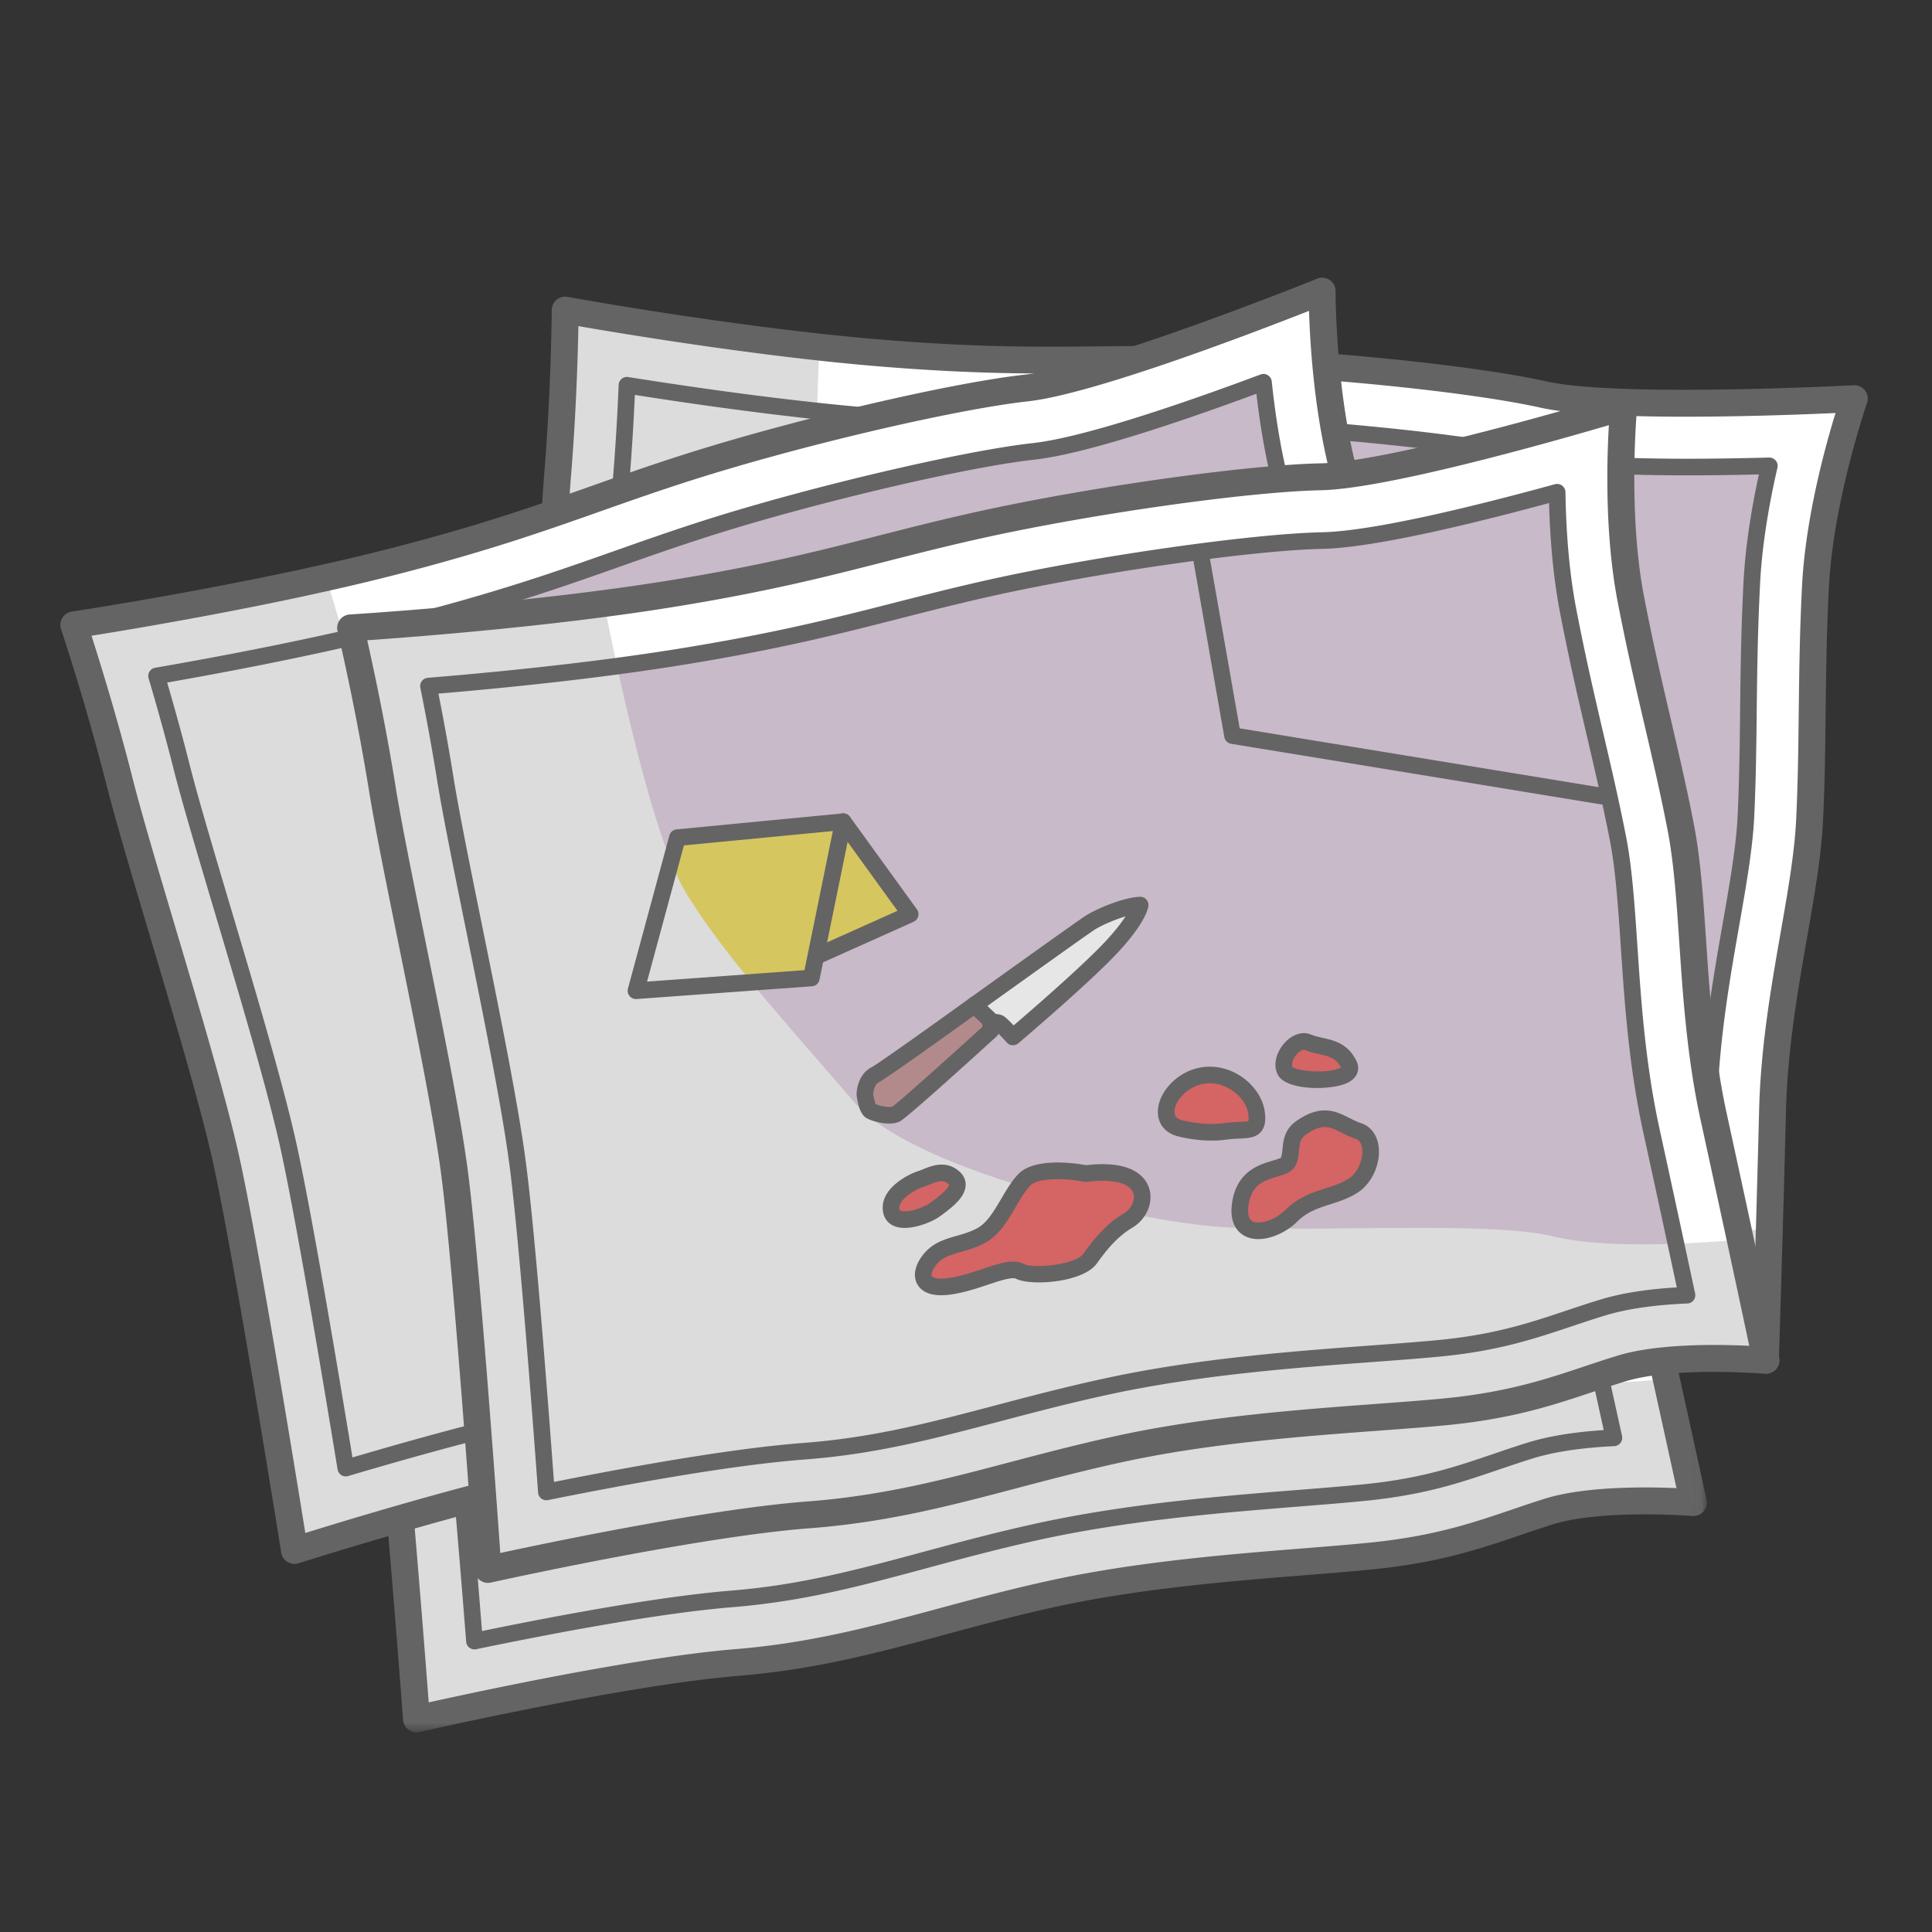 <svg xmlns="http://www.w3.org/2000/svg" xmlns:xlink="http://www.w3.org/1999/xlink" width="160" height="160" viewBox="0 0 160 160">
    <rect x="0" y="0" width="160" height="160" fill="#333333" stroke="none"/>
    <defs>
        <path id="a" d="M119.98 99.308H.185V.254H119.98v99.054z"/>
    </defs>
    <g fill="none" fill-rule="evenodd">
        <path fill="#FFF" d="M152.085 32.685s-16.778.779-20.175.217c-3.397-.56-17.818-2.738-17.818-2.738l-22.997-.475-15.95-.377-18.326-1.777-10.129-1.94-1.006 18.517-1.23 26.077-3.793 25.448-1.181 8.141 7.559.223 16.405 1.849 8.778.793 13.197.518 12.427.329 11.92 1.293 9.102 1.689 8.266.667 8.706-1.127 8.076 1.437 2.44 1.143.348-22.487 1.674-12.37 1.437-8.078.194-14.094.285-7.817 1.37-8.91 1.514-5.067-1.093-1.084z"/>
        <path fill="#C8BAC8" d="M146.155 38.754l-11.743-.162-9.827-1.322-17.515-1.759-11.446-.632-9.437.042-10.976-.336-10.636-.977-12.476-1.61-.49 4.956-.672 12.345-.419 11.319-.89 11.022-1.117 8.247-2.99 18.847 1.026.251 12.13.8 13.502 1.862 16.78-.416 9.823.596 11.92 1.656 7.992 1.416 5.81.7 6.83-.5 6.875.055 2.607.458.936-10.467.222-7.56.774-8.33 1.71-9.19.42-11.319.251-10.635.571-6.024z"/>
        <path fill="#DCDCDC" d="M67.843 29.152s-.944 18.26.875 24.146c1.82 5.886 6.146 13.745 9.442 20.265 3.296 6.519 19.986 14.964 26.786 17.176 6.799 2.212 21.927 4.835 26.741 7.377 4.816 2.54 15.07 3.968 15.07 3.968l-.402 10.507s-8.019-2.783-8.914-2.458c-.895.324-13.317 1.083-13.317 1.083l-22.692-3.934-20.05-.295-12.75-1.225-12.171-.266-16.981-1.718 1.001-5.193 4.41-31.28.971-26.14.828-15.57 5.512.808 15.64 2.749z"/>
        <path fill="#646464" d="M135.102 109.198c3.413 0 7.81 1.164 10.039 1.828.103-3.357.362-11.862.54-19.056.13-5.288 1.007-10.3 1.781-14.723.595-3.401 1.158-6.613 1.291-9.431.146-3.105.178-5.886.211-8.83.037-3.228.075-6.567.274-10.48.286-5.607 1.925-11.549 2.773-14.301-4.852.22-19.125.741-24.45-.447-5.906-1.319-18.805-2.614-28.165-2.829-3.036-.07-5.697-.044-8.271-.019-5.013.048-10.197.099-18.244-.561-9.9-.81-21.213-2.688-24.98-3.341-.044 2.26-.181 7.138-.605 12.319-.243 2.963-.435 7.71-.639 12.736-.28 6.9-.596 14.72-1.117 19.48-.767 7.016-4.058 26.355-4.942 31.502 4.24.119 17.733.587 25.735 1.918 6.154 1.025 11.453.934 17.064.835 2.904-.049 5.906-.102 9.213-.01 7.442.207 15.125 1.498 21.298 2.535 2.01.337 3.908.657 5.578.901 5.2.761 8.638.479 11.963.206.942-.077 1.917-.157 2.917-.212.24-.014.485-.02.736-.02m11.105 4.443c-.12 0-.239-.019-.355-.058-.07-.024-7.112-2.38-11.362-2.142-.97.054-1.93.133-2.86.21-3.449.282-7.015.573-12.466-.223a285.502 285.502 0 0 1-5.625-.909c-6.105-1.026-13.703-2.302-20.991-2.504-3.256-.092-6.233-.04-9.112.01-5.717.1-11.114.192-17.468-.865-9.225-1.535-26.535-1.917-26.71-1.921a1.111 1.111 0 0 1-1.072-1.304c.042-.245 4.265-24.619 5.14-32.634.513-4.683.828-12.464 1.106-19.329.205-5.05.398-9.818.645-12.827.572-6.985.617-13.403.617-13.467.002-.33.15-.641.403-.851.253-.21.588-.297.91-.238.14.025 14.144 2.566 26.055 3.54 7.946.652 12.85.606 18.041.554 2.592-.025 5.273-.05 8.344.02 9.48.217 22.577 1.537 28.6 2.88 6.025 1.346 25.266.33 25.46.32.375-.014.726.146.95.443.222.295.282.684.16 1.034-.027.08-2.792 8.101-3.155 15.24-.197 3.868-.235 7.185-.271 10.392-.034 2.964-.066 5.764-.214 8.909-.14 2.959-.714 6.238-1.321 9.71-.761 4.346-1.624 9.271-1.75 14.393-.226 9.154-.582 20.426-.585 20.539a1.115 1.115 0 0 1-1.114 1.078"/>
        <path fill="#646464" d="M135.086 104.342c1.565 0 3.368.186 5.38.554.106-3.558.246-8.47.359-13.046.139-5.643 1.048-10.84 1.85-15.424.571-3.26 1.108-6.321 1.227-8.84.142-3.018.174-5.755.206-8.651.037-3.267.075-6.646.28-10.676.137-2.69.566-5.704 1.276-8.969-6.625.162-15.004.136-19.16-.792-5.553-1.24-18.273-2.508-27.22-2.713-2.967-.068-5.585-.043-8.116-.018-5.127.048-10.422.1-18.684-.577-7.014-.574-14.566-1.644-19.908-2.485-.11 2.432-.257 4.79-.44 7.018-.233 2.846-.422 7.511-.622 12.45l-.004.077c-.283 6.984-.603 14.896-1.141 19.821-.616 5.626-2.747 18.581-4.052 26.32 6.411.277 14.954.806 20.813 1.78 5.715.952 10.564.869 16.178.771 2.961-.05 6.017-.103 9.436-.01 7.777.217 15.641 1.538 21.96 2.6l.077.012c1.958.33 3.808.64 5.409.874 4.647.68 7.662.434 10.854.172.979-.08 1.983-.163 3.054-.222.318-.017.647-.026.988-.026m6.045 2.072a.654.654 0 0 1-.136-.014c-2.674-.54-4.97-.76-6.821-.658-1.052.06-2.048.14-3.01.22-3.28.268-6.37.522-11.174-.182a274.73 274.73 0 0 1-5.437-.878l-.066-.011c-6.288-1.057-14.1-2.369-21.781-2.582-3.389-.094-6.428-.041-9.368.01-5.688.097-10.595.182-16.433-.79-6.031-1.003-14.98-1.53-21.424-1.796a.687.687 0 0 1-.65-.802c1.285-7.606 3.536-21.228 4.169-27.01.533-4.878.853-12.765 1.135-19.723l.003-.081c.2-4.954.391-9.632.626-12.507.2-2.444.359-5.047.47-7.734a.688.688 0 0 1 .796-.652c5.347.853 13.255 1.995 20.566 2.594 8.2.673 13.462.622 18.55.573 2.55-.025 5.18-.051 8.17.018 9.02.207 21.864 1.49 27.488 2.746 4.204.938 13.037.918 19.706.736a.722.722 0 0 1 .551.252.688.688 0 0 1 .139.59c-.81 3.522-1.293 6.75-1.437 9.596-.204 4.003-.242 7.367-.279 10.621-.032 2.91-.064 5.658-.207 8.702-.123 2.605-.667 5.708-1.243 8.994-.796 4.554-1.697 9.698-1.833 15.238-.122 4.936-.275 10.262-.382 13.862a.69.69 0 0 1-.688.668"/>
        <path fill="#FFF" d="M126.48 45.568s-16.082 4.846-19.513 5.13c-3.432.283-17.948 1.686-17.948 1.686L66.6 57.53l-15.56 3.523-18.207 2.745-10.297.587 3.538 18.204 5.163 25.59 2.523 25.606.84 8.183 7.384-1.627 16.361-2.206 8.707-1.37 12.925-2.715 12.133-2.71 11.874-1.653 9.24-.58 8.18-1.368 8.167-3.216 8.184-.575 2.644.513-5.143-21.893-1.391-12.406-.575-8.184-3.247-13.716-1.628-7.65-.844-8.976.234-5.284-1.325-.784z"/>
        <path fill="#C8BAC8" d="M122.209 52.9l-11.429 2.706-9.853 1.112-17.415 2.565-11.256 2.177-9.141 2.341-10.726 2.35-10.555 1.645-12.491 1.48.732 4.927 2.358 12.136 2.352 11.08 1.823 10.906.928 8.271 1.692 19.007 1.057-.006 11.96-2.18 13.548-1.487 16.171-4.495 9.673-1.816 11.965-1.3 8.095-.575 5.806-.737 6.502-2.15 6.68-1.624 2.64-.19-1.643-10.38-1.627-7.386-1.28-8.268-.58-9.33-2.353-11.08-2.348-10.375-.914-5.981z"/>
        <path fill="#DCDCDC" d="M43.918 62.678s3.536 17.94 6.735 23.205c3.199 5.264 9.31 11.832 14.095 17.351 4.786 5.52 23.03 9.641 30.164 10.13 7.133.487 22.444-.657 27.733.633 5.29 1.29 15.582.175 15.582.175l2.172 10.289s-8.455-.744-9.245-.212c-.789.533-12.651 4.298-12.651 4.298l-22.966 1.716-19.516 4.602-12.666 1.921-11.868 2.709-16.888 2.474-.294-5.282-3.349-31.41-5.427-25.59-2.992-15.302 5.542-.56 15.84-1.147z"/>
        <g transform="translate(21.373 44.159)">
            <mask id="b" fill="#fff">
                <use xlink:href="#a"/>
            </mask>
            <path fill="#646464" d="M2.682 21.302c.509 2.203 1.564 6.967 2.415 12.095.487 2.933 1.457 7.582 2.485 12.505 1.41 6.761 3.01 14.425 3.665 19.168.966 6.992 2.488 26.549 2.885 31.757 4.14-.92 17.34-3.755 25.426-4.414 6.219-.508 11.336-1.889 16.755-3.35 2.803-.757 5.702-1.539 8.93-2.256 7.269-1.615 15.036-2.236 21.276-2.734 2.03-.163 3.95-.316 5.628-.486 5.228-.53 8.494-1.641 11.652-2.716.895-.305 1.82-.62 2.777-.918 3.338-1.04 8.396-.98 10.89-.872-.717-3.281-2.54-11.592-4.121-18.614-1.163-5.16-1.534-10.235-1.86-14.714-.252-3.443-.489-6.694-1.047-9.46-.615-3.048-1.262-5.752-1.947-8.615-.751-3.14-1.529-6.388-2.289-10.23-1.09-5.508-.948-11.67-.796-14.546-4.653 1.396-18.368 5.38-23.821 5.527-6.047.16-18.872 2.049-28.006 4.123-2.962.673-5.538 1.346-8.03 1.998-4.85 1.269-9.863 2.58-17.826 3.903-9.799 1.627-21.229 2.564-25.04 2.849m10.436 78.007a1.116 1.116 0 0 1-1.11-1.03c-.019-.25-1.864-24.917-2.968-32.904-.644-4.668-2.235-12.292-3.64-19.018-1.031-4.946-2.006-9.618-2.5-12.595A203.342 203.342 0 0 0 .217 20.55a1.115 1.115 0 0 1 1.009-1.376c.142-.01 14.342-.96 26.132-2.917 7.863-1.306 12.606-2.547 17.628-3.86 2.509-.658 5.103-1.336 8.1-2.017 9.25-2.1 22.274-4.014 28.44-4.178 6.171-.164 24.584-5.84 24.769-5.898a1.111 1.111 0 0 1 1.438 1.162c-.007.085-.734 8.537.653 15.55.752 3.798 1.524 7.024 2.27 10.144.69 2.882 1.342 5.606 1.964 8.693.586 2.903.828 6.223 1.085 9.738.322 4.4.686 9.388 1.812 14.387a3508.485 3508.485 0 0 1 4.438 20.062 1.113 1.113 0 0 1-1.176 1.347c-.074-.007-7.471-.575-11.541.693-.928.288-1.84.598-2.722.899-3.276 1.115-6.664 2.268-12.145 2.823-1.702.173-3.632.328-5.675.49-6.172.494-13.852 1.108-20.97 2.689-3.18.706-6.054 1.482-8.834 2.232-5.519 1.489-10.732 2.896-17.153 3.419-9.32.76-26.202 4.61-26.372 4.649a1.128 1.128 0 0 1-.248.028" mask="url(#b)"/>
        </g>
        <path fill="#646464" d="M29.978 69.846c.487 2.388.918 4.71 1.283 6.913.47 2.826 1.427 7.413 2.44 12.269 1.435 6.88 3.052 14.628 3.73 19.536.776 5.61 1.866 18.692 2.486 26.512 6.287-1.294 14.702-2.864 20.62-3.347 5.77-.47 10.45-1.732 15.868-3.193 2.868-.774 5.818-1.57 9.158-2.312 7.59-1.686 15.534-2.322 21.918-2.833 2.026-.161 3.917-.313 5.55-.478 4.675-.474 7.54-1.449 10.574-2.48.935-.32 1.888-.644 2.901-.96 1.702-.529 3.82-.878 6.307-1.04a2840.57 2840.57 0 0 0-2.833-12.74c-1.24-5.506-1.625-10.768-1.965-15.41-.24-3.301-.466-6.403-.964-8.87-.599-2.969-1.235-5.628-1.909-8.442-.762-3.183-1.55-6.474-2.33-10.422-.523-2.641-.841-5.669-.949-9.01-6.385 1.77-14.516 3.79-18.776 3.904-5.685.15-18.33 2.022-27.06 4.004-2.872.652-5.401 1.313-7.846 1.953-4.983 1.304-10.107 2.645-18.29 4.003-6.952 1.155-14.532 1.957-19.913 2.443m9.315 66.75a.687.687 0 0 1-.686-.633c-.606-7.688-1.742-21.445-2.539-27.21-.672-4.862-2.284-12.587-3.706-19.402-1.025-4.912-1.984-9.512-2.458-12.366-.402-2.418-.883-4.98-1.43-7.616a.687.687 0 0 1 .614-.826c5.387-.475 13.33-1.294 20.578-2.497 8.12-1.35 13.213-2.682 18.138-3.97 2.484-.65 5.024-1.314 7.919-1.971 8.8-1.999 21.57-3.886 27.328-4.039 4.31-.115 12.87-2.288 19.291-4.09a.688.688 0 0 1 .875.648c.073 3.614.391 6.864.945 9.658.776 3.921 1.56 7.199 2.319 10.368.676 2.827 1.315 5.498 1.919 8.49.515 2.554.744 5.697.987 9.026.337 4.61.718 9.819 1.936 15.225a2923.98 2923.98 0 0 1 3.008 13.536.69.69 0 0 1-.64.836c-2.723.129-5.003.474-6.776 1.025-.996.31-1.94.632-2.854.942-3.123 1.063-6.06 2.063-10.892 2.552-1.647.167-3.545.319-5.555.48-6.365.509-14.256 1.14-21.752 2.805-3.31.736-6.245 1.528-9.084 2.294-5.498 1.483-10.233 2.76-16.129 3.24-6.09.497-14.899 2.168-21.216 3.481a.7.7 0 0 1-.14.015"/>
        <path fill="#FFF" d="M107.986 24.282s-15.622 6.17-19.018 6.74c-3.396.568-17.745 3.177-17.745 3.177l-21.911 6.998-15.214 4.809-17.913 4.254-10.212 1.444 5.043 17.845 7.28 25.07 4.65 25.307 1.518 8.084 7.223-2.237 16.12-3.563 8.563-2.092 12.653-3.783 11.865-3.714 11.695-2.637 9.16-1.35 8.036-2.044 7.872-3.886 8.106-1.256 2.678.29-6.95-21.386-2.422-12.247-1.255-8.108-4.38-13.397-2.26-7.488-1.589-8.874-.207-5.285-1.386-.671z"/>
        <path fill="#C8BAC8" d="M104.34 31.944l-11.163 3.65-9.725 1.93-17.14 4.01-11.036 3.108-8.914 3.095-10.493 3.237-10.38 2.52-12.325 2.517 1.14 4.847 3.362 11.898L20.934 83.6l2.726 10.717 1.614 8.165 3.272 18.799 1.052-.094 11.736-3.171 13.377-2.611 15.74-5.828 9.488-2.616 11.815-2.295 8.02-1.247 5.724-1.22 6.3-2.684 6.522-2.175 2.614-.41-2.503-10.207-2.237-7.224-1.965-8.133-1.357-9.249-3.268-10.844-3.205-10.143-1.41-5.885z"/>
        <path fill="#DCDCDC" d="M27.138 48.22s5.02 17.582 8.646 22.561c3.627 4.98 10.265 11.015 15.494 16.116 5.228 5.1 23.755 7.687 30.903 7.577 7.15-.11 22.311-2.526 27.69-1.681 5.378.844 15.542-1.126 15.542-1.126l3.022 10.072s-8.488-.036-9.23.56c-.742.597-12.249 5.338-12.249 5.338l-22.743 3.626-19.065 6.213-12.46 2.971-11.602 3.69-16.622 3.873-.734-5.237-5.956-31.023-7.543-25.047-4.258-14.999 5.477-1.02 15.688-2.464z"/>
        <path fill="#646464" d="M7.577 52.649c.69 2.153 2.139 6.812 3.415 11.851.73 2.881 2.084 7.434 3.518 12.253 1.97 6.62 4.203 14.124 5.252 18.797 1.545 6.886 4.692 26.249 5.523 31.405 4.05-1.261 16.967-5.187 24.97-6.52 6.153-1.023 11.137-2.826 16.414-4.735 2.732-.988 5.556-2.009 8.713-2.993 7.11-2.215 14.797-3.482 20.973-4.499 2.01-.33 3.91-.644 5.568-.954 5.165-.963 8.326-2.343 11.383-3.678.867-.379 1.765-.77 2.694-1.147 3.24-1.313 8.284-1.677 10.78-1.778-.99-3.21-3.499-11.34-5.66-18.205-1.589-5.044-2.382-10.07-3.08-14.505-.538-3.41-1.046-6.632-1.833-9.341-.867-2.987-1.737-5.629-2.659-8.425-1.01-3.067-2.056-6.238-3.134-10.002-1.544-5.397-1.917-11.55-2.006-14.43-4.52 1.78-17.855 6.895-23.277 7.495-6.013.665-18.636 3.617-27.564 6.445-2.896.917-5.406 1.804-7.834 2.661-4.728 1.67-9.615 3.395-17.44 5.377-9.63 2.439-20.941 4.325-24.716 4.928m16.812 76.868a1.112 1.112 0 0 1-1.099-.938c-.04-.246-3.936-24.675-5.7-32.541-1.033-4.599-3.254-12.064-5.214-18.65-1.44-4.842-2.802-9.415-3.543-12.34a202.472 202.472 0 0 0-3.776-12.943 1.116 1.116 0 0 1 .89-1.455c.141-.021 14.213-2.153 25.799-5.087 7.726-1.957 12.35-3.59 17.246-5.318 2.444-.864 4.973-1.756 7.903-2.685 9.041-2.864 21.86-5.857 27.991-6.535 6.137-.679 24.012-7.871 24.192-7.944a1.113 1.113 0 0 1 1.53 1.038c-.001.085-.02 8.57 1.947 15.44 1.066 3.723 2.104 6.873 3.108 9.918.927 2.816 1.804 5.477 2.682 8.501.826 2.845 1.345 6.134 1.894 9.616.687 4.358 1.466 9.298 3.004 14.184 2.75 8.734 6.063 19.514 6.096 19.621a1.112 1.112 0 0 1-1.06 1.44c-.074.001-7.493.053-11.443 1.654-.902.366-1.785.751-2.64 1.124-3.171 1.385-6.45 2.816-11.864 3.827-1.682.313-3.592.628-5.615.961-6.108 1.007-13.711 2.259-20.673 4.428-3.11.97-5.91 1.982-8.617 2.961-5.375 1.945-10.453 3.78-16.807 4.838-9.223 1.535-25.727 6.78-25.893 6.832-.11.035-.224.053-.338.053"/>
        <path fill="#646464" d="M13.844 56.525c.685 2.34 1.308 4.618 1.856 6.783.705 2.782 2.045 7.287 3.464 12.054 1.994 6.702 4.252 14.29 5.336 19.124 1.241 5.53 3.418 18.473 4.689 26.213 6.159-1.815 14.416-4.08 20.269-5.055 5.716-.951 10.278-2.601 15.56-4.511 2.78-1.006 5.656-2.046 8.92-3.064 7.425-2.313 15.292-3.61 21.614-4.652 1.997-.329 3.87-.637 5.481-.938 4.617-.86 7.39-2.07 10.324-3.352.911-.397 1.834-.8 2.818-1.199 1.651-.67 3.733-1.194 6.198-1.562-1.147-3.705-2.58-8.314-3.886-12.46-1.696-5.384-2.517-10.596-3.243-15.195-.514-3.266-.998-6.336-1.7-8.758-.842-2.898-1.698-5.495-2.604-8.245-1.026-3.112-2.084-6.322-3.194-10.199-.74-2.587-1.31-5.577-1.696-8.9-6.216 2.299-14.15 4.988-18.385 5.457-5.654.625-18.099 3.545-26.632 6.248-2.8.887-5.257 1.754-7.634 2.592l-.05.018c-4.838 1.709-9.83 3.471-17.864 5.506-6.834 1.73-14.32 3.162-19.64 4.095m14.79 65.743a.686.686 0 0 1-.678-.577c-1.246-7.608-3.524-21.22-4.8-26.903-1.074-4.789-3.325-12.353-5.31-19.027-1.425-4.788-2.77-9.305-3.482-12.116-.6-2.374-1.293-4.887-2.059-7.47a.689.689 0 0 1 .543-.874c5.327-.923 13.174-2.401 20.298-4.205 7.973-2.02 12.935-3.772 17.733-5.466l.061-.021c2.387-.843 4.855-1.714 7.677-2.608 8.602-2.725 21.17-5.67 26.896-6.303 4.285-.475 12.633-3.353 18.883-5.686a.689.689 0 0 1 .924.573c.376 3.597.964 6.808 1.748 9.546 1.102 3.85 2.156 7.046 3.175 10.138.913 2.77 1.773 5.378 2.621 8.3.727 2.506 1.218 5.618 1.736 8.913.72 4.566 1.534 9.724 3.2 15.01 1.398 4.442 2.942 9.415 4.126 13.24a.688.688 0 0 1-.568.885c-2.704.356-4.947.89-6.667 1.587-.967.392-1.882.791-2.766 1.177-3.027 1.322-5.87 2.562-10.64 3.452-1.625.303-3.506.613-5.496.94-6.294 1.038-14.108 2.325-21.444 4.61-3.234 1.009-6.094 2.043-8.86 3.044-5.346 1.933-9.962 3.603-15.803 4.575-6.023 1.002-14.664 3.402-20.852 5.238a.69.69 0 0 1-.195.028"/>
        <path fill="#FFF" d="M132.95 33.715s-16.11 4.754-19.543 5.018c-3.433.264-17.957 1.585-17.957 1.585l-22.448 5.018-15.58 3.434L39.2 51.41l-10.3.53 3.433 18.223 5.018 25.62 2.377 25.62.792 8.187 7.394-1.585 16.374-2.113 8.714-1.32 12.94-2.642 12.148-2.64 11.884-1.585 9.243-.529 8.187-1.32 8.186-3.17 8.187-.528 2.64.528-5.017-21.921-1.32-12.414-.528-8.188-3.17-13.734-1.584-7.66-.792-8.98.264-5.282-1.32-.792z"/>
        <path fill="#C8BAC8" d="M128.636 41.022l-11.444 2.641-9.858 1.057-17.43 2.465-11.268 2.113-9.155 2.289-10.739 2.29L48.18 55.46l-12.5 1.408.704 4.93 2.289 12.15 2.288 11.093 1.761 10.917.88 8.276 1.585 19.016h1.056l11.972-2.113 13.556-1.409 16.197-4.401 9.683-1.761 11.972-1.233 8.099-.528 5.81-.704 6.514-2.113 6.69-1.585 2.64-.176-1.584-10.389-1.584-7.395-1.233-8.276-.528-9.332-2.288-11.093-2.29-10.389-.88-5.986z"/>
        <path fill="#D6C660" d="M67.105 80.816L52.58 82.05l3.521-12.678 13.556-1.232 5.722 7.395-7.306 3.081z"/>
        <path fill="#DCDCDC" d="M50.16 50.619s3.432 17.96 6.601 23.242c3.17 5.282 9.243 11.885 13.997 17.432 4.753 5.546 22.975 9.772 30.105 10.3 7.13.529 22.448-.528 27.73.793 5.28 1.32 15.58.264 15.58.264l2.113 10.3s-8.45-.792-9.243-.264c-.792.529-12.676 4.226-12.676 4.226l-22.975 1.585-19.543 4.49-12.676 1.849-11.884 2.64-16.901 2.378-.264-5.282-3.17-31.43-5.28-25.62-2.906-15.319 5.546-.528 15.845-1.056z"/>
        <path fill="#D56464" d="M101.413 93.702c1.849-.264 2.905.264 2.641-1.585-.264-1.849-2.64-3.698-5.018-2.905-2.376.792-3.433 3.697-1.32 4.226 2.113.528 3.697.264 3.697.264M108.28 86.306c-.981-.391-2.377 1.321-1.85 2.378.529 1.056 6.075 1.056 5.282-.529-.792-1.584-2.112-1.32-3.433-1.849M89.924 97.192s-3.873-.774-5.106.528c-1.232 1.301-1.936 3.697-3.52 4.578-1.585.88-3.17.704-4.226 1.937-1.057 1.232-.88 2.64 1.584 2.288 2.465-.351 4.754-1.76 5.81-1.232s4.93.176 5.81-1.056c.88-1.233 1.802-2.35 3.169-3.17 1.76-1.056 2.113-4.578-3.521-3.873M76.28 97.632c-.645.184-2.73 1.232-2.466 2.64.264 1.41 2.905.44 3.61-.087.704-.529 2.552-1.761 1.584-2.642-.968-.88-2.112-.087-2.729.089M107.75 93.406c-1.111.784-.66 1.849-1.057 2.773-.396.924-3.433.264-3.961 3.433-.528 3.17 2.64 2.642 4.225 1.057 1.585-1.585 3.565-1.453 5.15-2.51 1.584-1.056 1.98-3.96.396-4.49-1.585-.527-2.509-1.848-4.754-.263"/>
        <path fill="#646464" d="M30.413 53.023c.496 2.206 1.524 6.976 2.346 12.109.47 2.935 1.414 7.592 2.414 12.521 1.372 6.768 2.927 14.44 3.555 19.186.926 6.997 2.336 26.563 2.704 31.773 4.145-.895 17.362-3.655 25.451-4.269 6.22-.471 11.346-1.824 16.772-3.255 2.808-.74 5.712-1.505 8.944-2.204 7.279-1.573 15.048-2.15 21.291-2.613 2.032-.15 3.951-.293 5.63-.453 5.232-.5 8.504-1.593 11.668-2.65.897-.3 1.825-.61 2.783-.902 3.344-1.02 8.401-.933 10.895-.81a3364.311 3364.311 0 0 0-4.016-18.637c-1.132-5.166-1.474-10.243-1.776-14.723-.231-3.445-.45-6.698-.993-9.467-.597-3.052-1.229-5.76-1.897-8.627-.734-3.145-1.492-6.396-2.23-10.242-1.059-5.514-.882-11.676-.714-14.55-4.66 1.369-18.398 5.275-23.852 5.39-6.049.127-18.885 1.941-28.029 3.963-2.965.656-5.545 1.316-8.041 1.953-4.856 1.241-9.878 2.525-17.848 3.801-9.808 1.571-21.243 2.442-25.057 2.706m9.998 78.065a1.112 1.112 0 0 1-1.11-1.037c-.018-.248-1.723-24.927-2.78-32.92-.618-4.67-2.166-12.302-3.53-19.035-1.004-4.953-1.953-9.632-2.43-12.612a202.796 202.796 0 0 0-2.609-13.227 1.115 1.115 0 0 1 1.017-1.37c.142-.009 14.347-.878 26.148-2.768 7.87-1.261 12.62-2.475 17.65-3.76 2.513-.642 5.11-1.306 8.112-1.97 9.26-2.047 22.294-3.886 28.462-4.016 6.173-.13 24.618-5.7 24.803-5.756a1.113 1.113 0 0 1 1.431 1.17c-.008.085-.782 8.533.565 15.553.73 3.803 1.484 7.033 2.212 10.155.673 2.888 1.31 5.615 1.915 8.705.569 2.908.792 6.23 1.029 9.747.296 4.402.632 9.39 1.73 14.395a3470.17 3470.17 0 0 1 4.323 20.087 1.116 1.116 0 0 1-1.184 1.34c-.074-.006-7.468-.616-11.545.628-.93.283-1.843.588-2.727.883-3.283 1.097-6.677 2.23-12.16 2.755-1.703.162-3.634.305-5.678.457-6.174.459-13.858 1.029-20.986 2.569-3.183.688-6.062 1.447-8.846 2.181-5.527 1.457-10.748 2.834-17.172 3.322-9.323.706-26.228 4.46-26.398 4.497-.08.018-.16.027-.242.027"/>
        <path fill="#646464" d="M36.31 57.442c.474 2.393.891 4.718 1.244 6.921.453 2.827 1.384 7.418 2.369 12.277 1.398 6.895 2.97 14.652 3.62 19.562.743 5.617 1.759 18.703 2.335 26.527 6.293-1.26 14.717-2.78 20.638-3.23 5.776-.437 10.465-1.673 15.894-3.104 2.875-.759 5.828-1.538 9.163-2.259 7.604-1.643 15.556-2.233 21.946-2.708 2.02-.15 3.913-.29 5.54-.446 4.678-.446 7.548-1.405 10.587-2.42.926-.31 1.882-.629 2.908-.942 1.704-.52 3.825-.857 6.312-1.004-.812-3.792-1.828-8.51-2.76-12.757-1.21-5.514-1.564-10.779-1.876-15.424-.222-3.298-.43-6.401-.914-8.873-.58-2.965-1.203-5.63-1.86-8.453-.744-3.183-1.512-6.475-2.272-10.434-.507-2.644-.808-5.673-.897-9.016-6.396 1.735-14.538 3.708-18.797 3.797-5.687.118-18.343 1.918-27.083 3.85-2.88.636-5.413 1.284-7.863 1.91-4.991 1.276-10.12 2.586-18.307 3.897-6.955 1.114-14.541 1.874-19.927 2.33m8.938 66.802a.688.688 0 0 1-.686-.638c-.562-7.69-1.62-21.452-2.384-27.224-.643-4.864-2.211-12.596-3.594-19.42-.998-4.923-1.931-9.527-2.389-12.382a193.687 193.687 0 0 0-1.385-7.624.687.687 0 0 1 .618-.823c5.392-.444 13.34-1.218 20.592-2.38 8.123-1.3 13.222-2.604 18.153-3.864 2.491-.636 5.036-1.287 7.937-1.928 8.81-1.948 21.591-3.762 27.351-3.882 4.31-.09 12.882-2.215 19.314-3.98a.691.691 0 0 1 .87.653c.054 3.614.354 6.865.89 9.662.756 3.932 1.52 7.211 2.26 10.382.662 2.834 1.286 5.51 1.872 8.5.5 2.558.711 5.702.935 9.032.31 4.61.662 9.821 1.85 15.236.996 4.548 2.092 9.64 2.93 13.554a.687.687 0 0 1-.645.831c-2.724.114-5.006.445-6.781.986-1.009.308-1.956.625-2.872.931-3.118 1.041-6.06 2.024-10.894 2.485-1.642.157-3.542.299-5.553.448-6.363.472-14.263 1.059-21.773 2.682-3.304.714-6.243 1.489-9.084 2.238-5.514 1.454-10.259 2.705-16.16 3.152-6.094.462-14.911 2.082-21.236 3.36a.659.659 0 0 1-.136.013"/>
        <path fill="#646464" d="M56.64 70.01l-3.054 11.282 13.037-.948 2.35-11.52-12.332 1.187zm-3.972 12.727a.688.688 0 0 1-.664-.869l3.433-12.677a.689.689 0 0 1 .599-.505l13.732-1.32a.69.69 0 0 1 .74.823l-2.64 12.941a.689.689 0 0 1-.625.549l-14.525 1.056a.808.808 0 0 1-.05.002z"/>
        <path fill="#646464" d="M67.721 79.832a.688.688 0 0 1-.282-1.317l6.887-3.087-5.05-6.974a.688.688 0 1 1 1.115-.807l5.545 7.66a.69.69 0 0 1-.275 1.031l-7.659 3.434a.69.69 0 0 1-.28.06M100.194 89.71c-.295 0-.61.044-.94.155-1.224.408-2.016 1.495-1.986 2.254.009.234.087.52.615.651 1.95.487 3.403.255 3.417.253l.016-.002c.47-.068.896-.087 1.238-.103.312-.015.737-.034.842-.098-.008-.001.043-.143-.023-.606-.106-.739-.666-1.503-1.462-1.995-.35-.217-.963-.508-1.717-.508m.163 4.745c-.708 0-1.69-.07-2.808-.351-1-.25-1.62-.972-1.657-1.933-.056-1.46 1.23-3.047 2.927-3.613 1.25-.416 2.64-.238 3.816.489 1.134.7 1.939 1.84 2.1 2.972.076.531.112 1.204-.29 1.69-.429.519-1.077.548-1.828.583a11.11 11.11 0 0 0-1.1.09 7.957 7.957 0 0 1-1.16.073M107.976 86.938c-.115 0-.336.097-.565.345-.33.36-.491.84-.365 1.093.141.128 1.107.4 2.438.349.886-.038 1.393-.21 1.579-.324-.423-.785-.98-.913-1.812-1.102-.374-.085-.798-.182-1.227-.353a.127.127 0 0 0-.048-.008m1.098 3.166c-1.406 0-2.862-.319-3.259-1.112-.449-.898-.03-1.974.583-2.64.638-.695 1.457-.958 2.137-.684.329.131.665.208 1.022.289.966.22 2.06.47 2.771 1.89.192.384.2.788.022 1.139-.141.277-.39.506-.74.681-.544.272-1.527.437-2.536.437M87.578 97.652c-.98 0-1.885.144-2.26.54-.437.462-.816 1.106-1.217 1.787-.665 1.13-1.352 2.3-2.47 2.92-.709.394-1.41.596-2.03.773-.844.241-1.511.433-2.007 1.01-.41.48-.496.874-.426 1.002.05.092.398.302 1.39.158.98-.14 1.963-.468 2.83-.757 1.408-.47 2.521-.842 3.386-.41.84.42 4.3.06 4.942-.84 1.001-1.402 1.959-2.51 3.375-3.36.61-.366.95-1.117.758-1.673-.292-.845-1.728-1.19-3.84-.927a.667.667 0 0 1-.22-.008 11.899 11.899 0 0 0-2.21-.215m-9.63 9.614c-1.203 0-1.744-.477-1.988-.92-.392-.715-.173-1.672.588-2.56.764-.891 1.735-1.17 2.674-1.438.574-.165 1.169-.335 1.74-.652.79-.44 1.38-1.443 1.952-2.415.422-.718.859-1.46 1.404-2.034 1.366-1.445 4.86-.893 5.629-.752 3.81-.442 4.895.969 5.202 1.858.406 1.177-.175 2.596-1.351 3.302-1.213.728-2.062 1.718-2.964 2.98-1.131 1.584-5.443 1.888-6.677 1.271-.355-.178-1.406.174-2.334.484-.922.308-1.968.657-3.07.815a5.736 5.736 0 0 1-.806.061M76.468 98.293c-.64.184-2.126 1.059-1.977 1.853.015.08.033.096.099.121.558.219 1.966-.291 2.421-.633l.179-.133c1.238-.91 1.411-1.265 1.404-1.396-.001 0-.015-.021-.049-.052-.421-.383-.898-.228-1.577.054a4.921 4.921 0 0 1-.5.186m-1.545 3.398c-.296 0-.58-.042-.832-.14a1.49 1.49 0 0 1-.953-1.152c-.378-2.017 2.275-3.236 2.952-3.43.102-.028.22-.08.352-.134.675-.279 1.93-.8 3.03.2.44.399.513.842.497 1.143-.049.947-.997 1.72-1.963 2.432l-.17.125c-.45.339-1.772.956-2.913.956M108.146 93.968c-.444.314-.495.634-.56 1.272-.037.37-.08.788-.26 1.21-.263.612-.922.808-1.56.996-1.022.303-2.078.616-2.355 2.28-.088.526-.104 1.2.32 1.418.553.285 1.843-.065 2.74-.961 1.042-1.044 2.24-1.428 3.297-1.767.709-.228 1.377-.442 1.957-.829.801-.534 1.185-1.703 1.08-2.48-.056-.424-.231-.688-.52-.784-.427-.143-.808-.334-1.144-.503-1.014-.511-1.626-.819-2.995.148m-3.939 8.649c-.395 0-.771-.077-1.106-.25-.525-.27-1.359-1.001-1.048-2.867.419-2.514 2.236-3.052 3.322-3.373.252-.075.592-.176.7-.254.086-.22.112-.477.142-.771.067-.662.159-1.569 1.135-2.259 2.045-1.444 3.3-.811 4.408-.253.323.162.628.316.96.427.795.265 1.323.96 1.45 1.908.189 1.406-.534 3.043-1.682 3.808-.74.492-1.532.748-2.3.993-.996.32-1.937.623-2.744 1.43-.83.829-2.105 1.46-3.237 1.46"/>
        <path fill="#E6E6E6" d="M80.676 83.215l9.549-6.851 1.911-.911 2.28-.49-.254.812-.833 1.217-1.824 2.088-4.291 3.987-3.416 2.784-.983-1.08-.785-.195z"/>
        <path fill="#B38A8C" d="M81.906 84.482l-1.23-1.267-6.737 4.922-1.26.74-.716.561-.341 1.177.35 1.37.367.295 1.74.105 6.944-6.037.956-.95z"/>
        <path fill="#646464" d="M72.53 91.448c.304.14 1.14.296 1.374.194.46-.292 4.713-4.11 7.449-6.597l-.015-.252-.705-.667c-1.725 1.244-7.093 5.102-7.847 5.499-.384.202-.458.813-.47.966.047.335.14.707.214.857zm1.107 1.599c-.763 0-1.608-.271-1.923-.48-.39-.258-.649-.885-.77-1.861a.593.593 0 0 1-.006-.091c.005-.587.264-1.712 1.207-2.209.577-.303 5.187-3.593 8.144-5.73a.688.688 0 0 1 .876.058l1.317 1.246c.128.12.204.285.214.46l.05.854a.688.688 0 0 1-.224.548c-2.76 2.512-7.47 6.766-8.005 7.033-.248.123-.557.172-.88.172z"/>
        <path fill="#646464" d="M83.89 86.563a.686.686 0 0 1-.51-.226 19.5 19.5 0 0 0-.944-.984.84.84 0 0 0-.157.01.69.69 0 0 1-.797-.557.686.686 0 0 1 .548-.797c.16-.03.715-.107 1.13.166.162.106.47.412.786.747 1.405-1.205 5.4-4.666 7.357-6.701.961-1 1.55-1.776 1.907-2.33-.941.285-2.05.765-2.62 1.143-.926.616-9.386 6.682-9.471 6.743a.687.687 0 1 1-.802-1.118c.35-.251 8.565-6.142 9.512-6.771.966-.642 3.317-1.604 4.584-1.618a.642.642 0 0 1 .528.236.69.69 0 0 1 .161.557c-.037.236-.343 1.549-2.807 4.112-2.434 2.532-7.736 7.034-7.96 7.226a.686.686 0 0 1-.445.162zM132.706 66.626a.671.671 0 0 1-.112-.01l-30.634-5.018a.688.688 0 0 1-.566-.56l-2.641-15.054a.688.688 0 1 1 1.356-.239l2.556 14.574 30.152 4.939a.688.688 0 0 1-.11 1.368"/>
        <path d="M0 0h160v160H0z"/>
    </g>
</svg>
